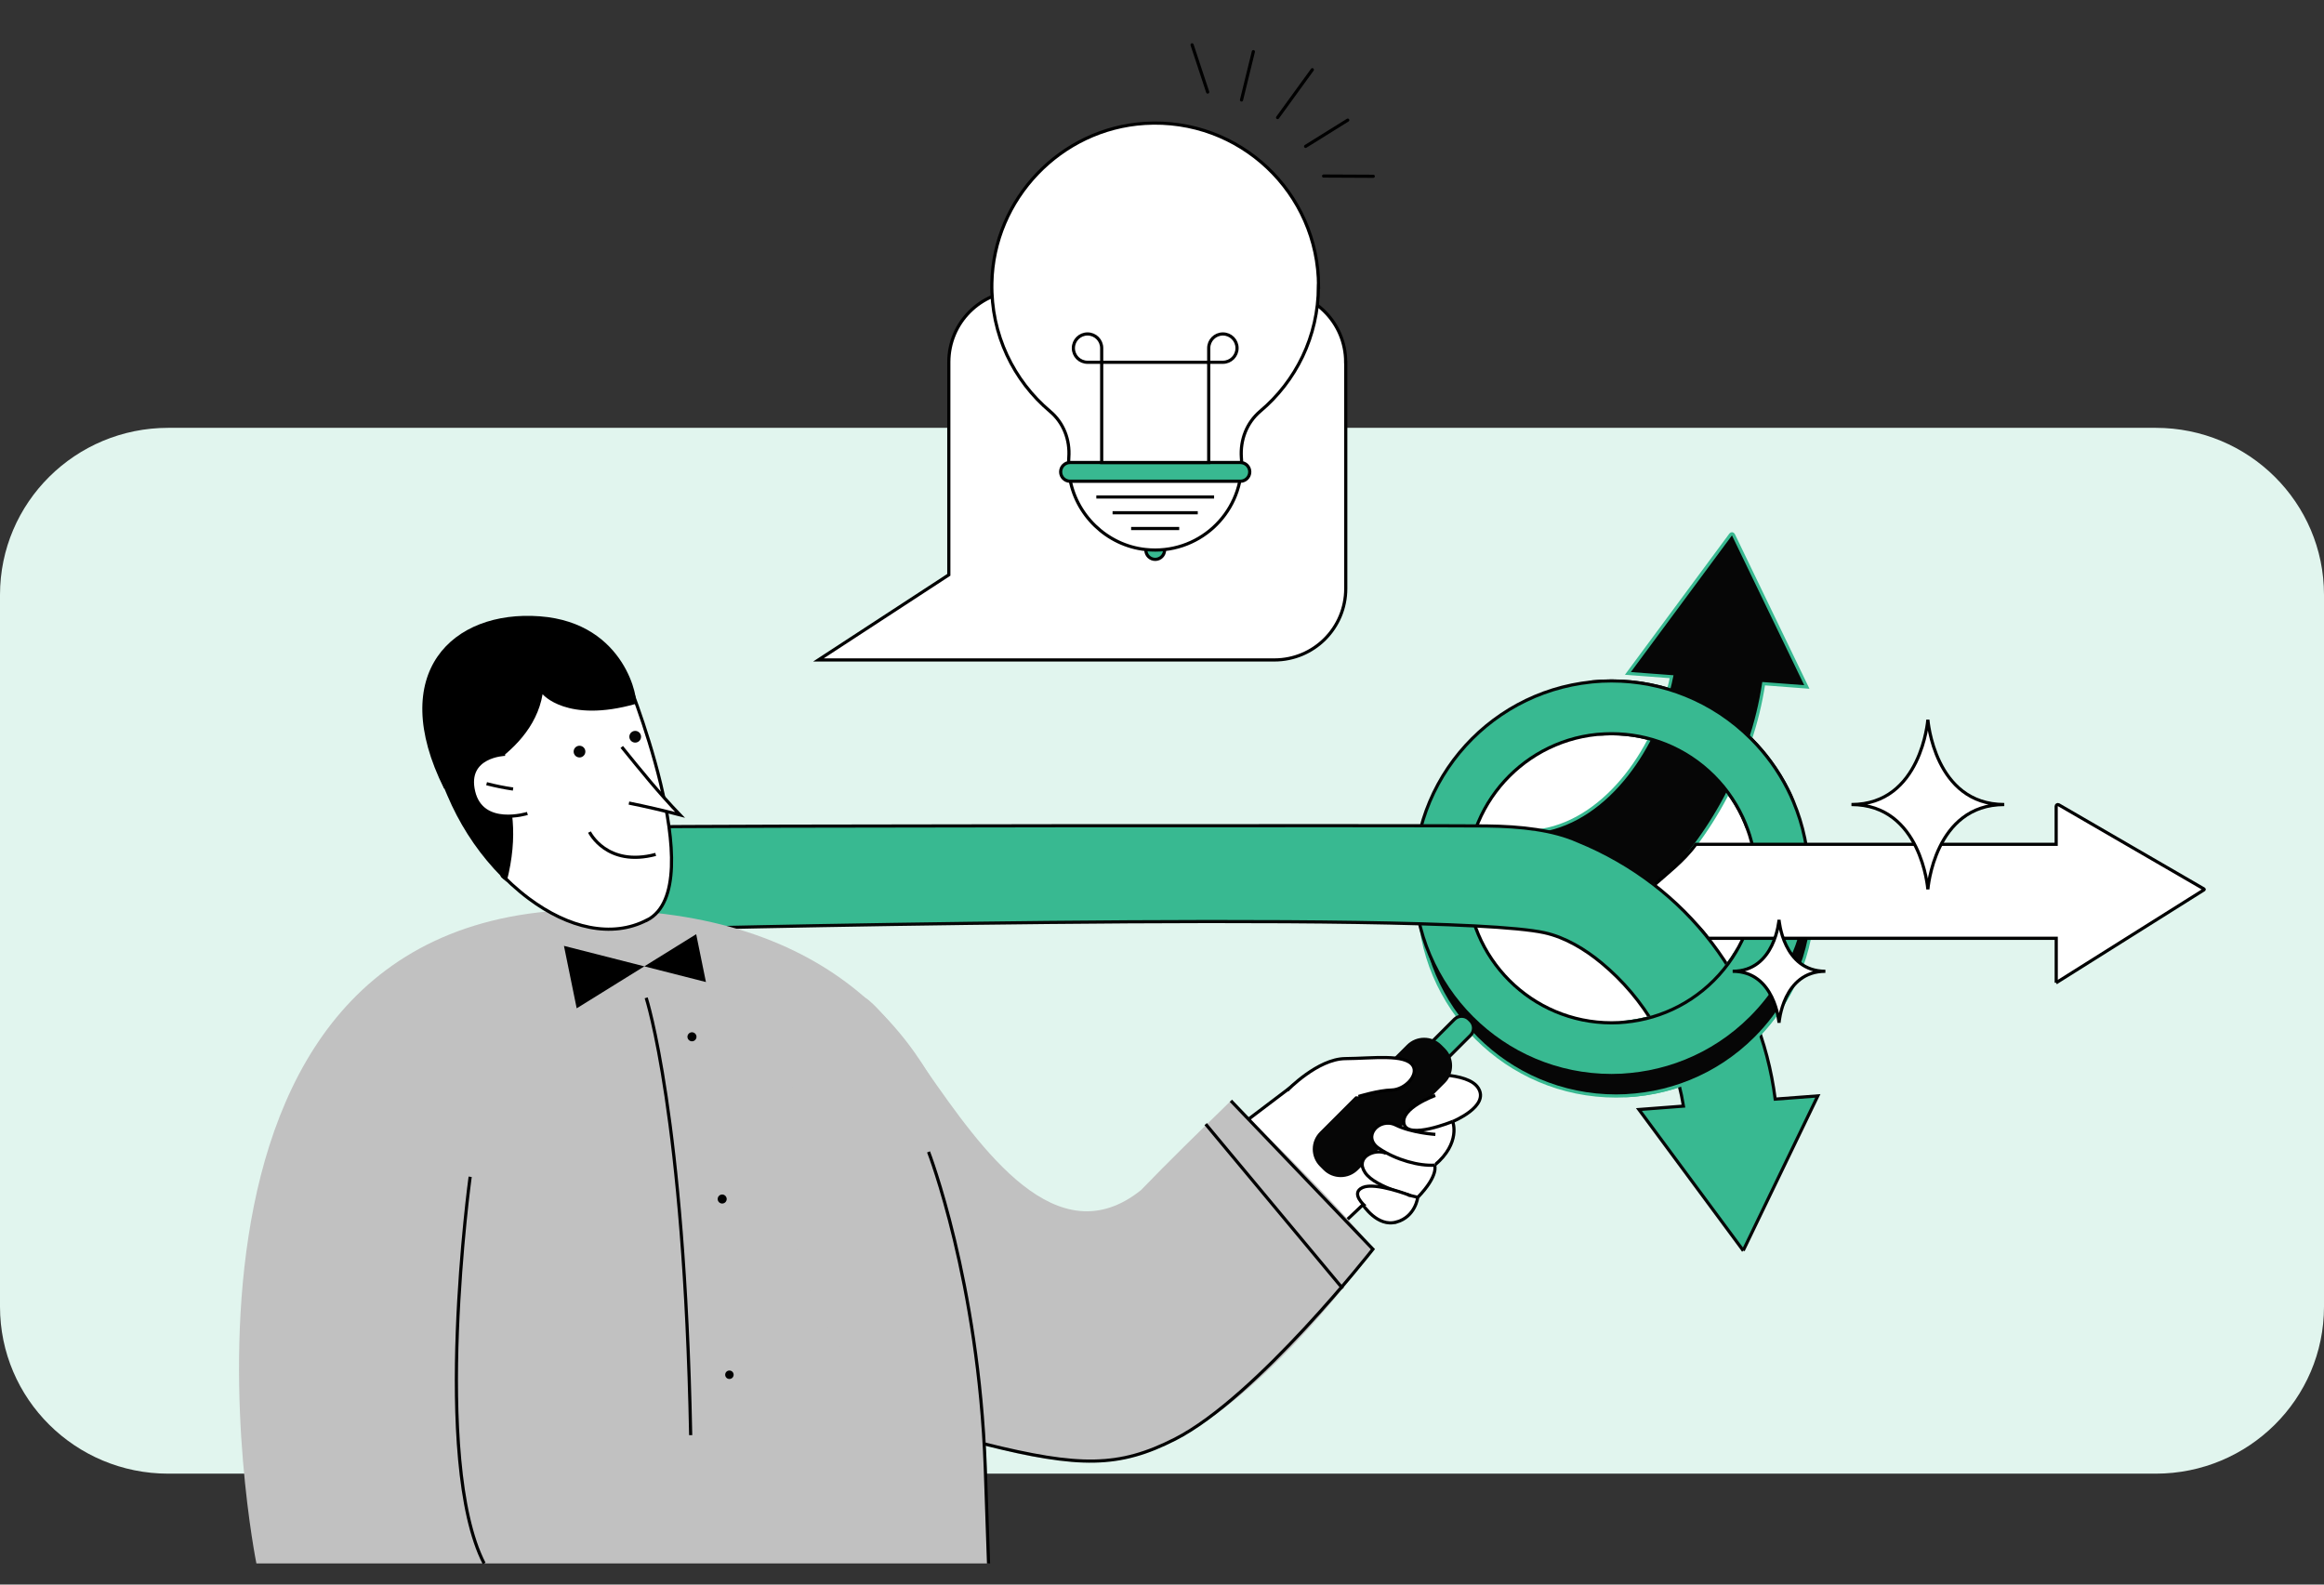 <svg xmlns="http://www.w3.org/2000/svg" width="440" height="300" viewBox="0 0 440 300" fill="none"><rect x="0" y="0" width="440" height="300" fill="#333333" stroke="none"/><path d="M408.145 81H31.855C14.262 81 0 95.153 0 112.611V247.389C0 264.847 14.262 279 31.855 279H408.145C425.738 279 440 264.847 440 247.389V112.611C440 95.153 425.738 81 408.145 81Z" fill="#E1F5EE"></path><path d="M305.982 207.502C326.609 207.502 343.33 190.78 343.33 170.153C343.33 149.526 326.609 132.805 305.982 132.805C285.355 132.805 268.634 149.526 268.634 170.153C268.634 190.78 285.355 207.502 305.982 207.502Z" fill="#060606" stroke="#38B991" stroke-width="0.6" stroke-miterlimit="10"></path><path d="M264.275 206.806L264.581 207.112C265.336 207.867 266.56 207.867 267.315 207.112L278.418 196.009C279.173 195.254 279.173 194.03 278.418 193.275L278.112 192.969C277.357 192.213 276.132 192.213 275.377 192.969L264.275 204.071C263.519 204.826 263.52 206.051 264.275 206.806Z" fill="#38B991" stroke="#060606" stroke-width="0.6" stroke-miterlimit="10"></path><path d="M305.115 203.623C325.742 203.623 342.463 186.902 342.463 166.275C342.463 145.648 325.742 128.927 305.115 128.927C284.488 128.927 267.767 145.648 267.767 166.275C267.767 186.902 284.488 203.623 305.115 203.623Z" fill="#38B991" stroke="#060606" stroke-width="0.6" stroke-miterlimit="10"></path><path d="M305.116 193.645C320.231 193.645 332.485 181.391 332.485 166.275C332.485 151.159 320.231 138.906 305.116 138.906C290 138.906 277.746 151.159 277.746 166.275C277.746 181.391 290 193.645 305.116 193.645Z" fill="white" stroke="black" stroke-width="0.6" stroke-miterlimit="10"></path><path d="M333.908 129.438L342.087 130.06L328.175 101.224C328.074 101.024 327.808 101.002 327.674 101.18L308.206 127.493L316.484 128.116C313.862 141.15 304.494 155.085 291.882 157.219C297.538 159.708 308.939 164.342 313.573 168.32C323.741 158.752 331.664 144.406 333.908 129.438Z" fill="#060606" stroke="#38B991" stroke-width="0.6" stroke-miterlimit="10"></path><path d="M389.281 186.066L417.284 168.464C417.34 168.431 417.34 168.342 417.284 168.309L389.77 152.363C389.559 152.24 389.292 152.396 389.292 152.64V159.852H321.074C318.774 163.041 315.496 165.453 312.695 168.009C315.462 170.842 321.13 174.176 323.319 177.643H389.303V186.055L389.281 186.066Z" fill="white" stroke="black" stroke-width="0.6" stroke-miterlimit="10"></path><path d="M330.041 236.76L344.165 207.479L336.097 208.091C333.286 186.044 319.462 167.686 298.738 159.23C298.716 159.23 298.694 159.208 298.682 159.208C294.06 157.152 288.126 156.452 281.37 156.374C272.057 156.263 131.043 156.308 119.997 156.574C119.497 156.585 119.297 175.998 119.542 175.987C119.542 175.987 272.335 172.198 292.404 176.587C296.338 177.454 300.116 179.732 303.216 182.31C311.317 189.022 316.984 198.567 318.729 209.413L310.295 210.058L330.052 236.771L330.041 236.76Z" fill="#38B991" stroke="#060606" stroke-width="0.6" stroke-miterlimit="10"></path><mask id="mask0_118_320" style="mask-type:luminance" maskUnits="userSpaceOnUse" x="299" y="120" width="52" height="39"><path d="M299.737 120.87L303.36 141.35L327.651 158.819L350.943 144.362L299.737 120.87Z" fill="white"></path></mask><g mask="url(#mask0_118_320)"><path d="M341.942 160.019C340.697 152.629 337.219 145.562 331.53 139.861C316.939 125.271 293.303 125.271 278.713 139.861C268.812 149.751 265.634 163.819 269.168 176.398C269.168 176.398 269.168 176.421 269.168 176.432C270.834 182.388 274.024 188 278.702 192.678C293.292 207.257 316.928 207.257 331.519 192.678C340.408 183.788 343.875 171.531 341.931 160.019H341.942ZM324.473 185.622C313.783 196.312 296.459 196.312 285.769 185.622C275.079 174.932 275.079 157.608 285.769 146.929C296.459 136.239 313.794 136.239 324.473 146.929C335.163 157.619 335.163 174.943 324.473 185.622Z" fill="#38B991" stroke="#060606" stroke-width="0.6" stroke-miterlimit="10"></path></g><mask id="mask1_118_320" style="mask-type:luminance" maskUnits="userSpaceOnUse" x="307" y="178" width="42" height="40"><path d="M308.171 217.847L307.493 191.633L319.039 187.066L327.295 178.932L348.597 193.634L308.171 217.847Z" fill="white"></path></mask><g mask="url(#mask1_118_320)"><path d="M341.941 160.019C340.274 154.063 337.085 148.429 332.395 143.74C317.805 129.149 294.169 129.149 279.579 143.74C270.689 152.629 267.222 164.886 269.167 176.399C269.167 176.399 269.167 176.421 269.167 176.432C270.122 182.132 272.423 187.644 276.045 192.478C276.867 193.578 277.756 194.645 278.712 195.667C278.99 195.967 279.279 196.267 279.568 196.556C294.158 211.135 317.794 211.135 332.384 196.556C342.285 186.655 345.463 172.598 341.93 160.019H341.941ZM285.768 146.918C296.458 136.228 313.793 136.228 324.472 146.918C335.162 157.608 335.162 174.932 324.472 185.611C313.782 196.301 296.458 196.301 285.768 185.611C275.078 174.921 275.078 157.597 285.768 146.918Z" fill="#060606" stroke="#38B991" stroke-width="0.6" stroke-miterlimit="10"></path><path d="M341.941 160.019C340.696 152.629 337.218 145.562 331.529 139.861C316.938 125.271 293.302 125.271 278.712 139.861C268.811 149.751 265.633 163.819 269.167 176.399C269.167 176.399 269.167 176.421 269.167 176.432C270.833 182.388 274.023 188 278.701 192.678C293.291 207.257 316.927 207.257 331.518 192.678C340.407 183.788 343.874 171.531 341.93 160.019H341.941ZM324.472 185.622C313.782 196.312 296.458 196.312 285.768 185.622C275.078 174.932 275.078 157.608 285.768 146.929C296.458 136.239 313.794 136.239 324.472 146.929C335.162 157.619 335.162 174.943 324.472 185.622Z" fill="#38B991" stroke="#060606" stroke-width="0.6" stroke-miterlimit="10"></path></g><path d="M264.411 231.349C260.8 232.427 258.033 228.093 258.033 228.093C258.033 228.093 256.422 229.648 253.755 232.138C253.01 232.838 252.177 233.604 251.277 234.438C250.643 235.016 249.976 235.638 249.276 236.271C249.11 236.427 248.932 236.582 248.754 236.749C248.454 237.016 248.154 237.294 247.854 237.571L231.741 215.447C231.852 215.358 231.963 215.28 232.063 215.202C232.241 215.069 232.419 214.925 232.597 214.791C234.164 213.591 235.664 212.447 237.086 211.358C241.809 207.757 245.598 204.924 247.443 203.546C247.443 203.546 247.443 203.546 247.454 203.546C248.187 203.001 248.61 202.69 248.654 202.657L267.245 203.579C267.245 203.579 267.367 203.568 267.601 203.546C269.434 203.39 277.857 202.868 279.857 205.968C282.113 209.446 275.035 212.336 275.035 212.336C275.035 212.336 276.657 216.38 271.612 220.603C271.612 220.603 272.49 222.47 268.412 226.704C268.412 226.704 268.023 230.293 264.411 231.371V231.349Z" fill="white" stroke="black" stroke-width="0.6" stroke-miterlimit="10"></path><path d="M250.103 220.609L250.786 221.293C252.47 222.976 255.2 222.976 256.884 221.293L273.361 204.815C275.045 203.132 275.045 200.402 273.361 198.718L272.677 198.034C270.994 196.35 268.264 196.35 266.58 198.034L250.103 214.511C248.419 216.195 248.419 218.925 250.103 220.609Z" fill="#060606" stroke="#060606" stroke-width="0.6" stroke-miterlimit="10"></path><path d="M275.046 212.313C275.046 212.313 266.545 215.802 265.823 212.78C265.1 209.769 271.734 207.402 271.734 207.402" fill="white"></path><path d="M275.046 212.313C275.046 212.313 266.545 215.802 265.823 212.78C265.1 209.769 271.734 207.402 271.734 207.402" stroke="black" stroke-width="0.6" stroke-miterlimit="10"></path><path d="M243.731 206.424C243.731 206.424 249.465 200.468 254.699 200.423C259.933 200.379 266.034 199.501 267.489 201.734C268.645 203.501 266.034 206.302 263.467 206.368C260.911 206.435 257.2 207.591 257.2 207.591" fill="white"></path><path d="M243.731 206.424C243.731 206.424 249.465 200.468 254.699 200.423C259.933 200.379 266.034 199.501 267.489 201.734C268.645 203.501 266.034 206.302 263.467 206.368C260.911 206.435 257.2 207.591 257.2 207.591" stroke="black" stroke-width="0.6" stroke-miterlimit="10"></path><path d="M268.412 226.681C268.412 226.681 260.445 224.981 258.456 222.003C256.455 219.025 260.367 217.392 262.423 218.358" fill="white"></path><path d="M268.412 226.681C268.412 226.681 260.445 224.981 258.456 222.003C256.455 219.025 260.367 217.392 262.423 218.358" stroke="black" stroke-width="0.6" stroke-miterlimit="10"></path><path d="M271.757 214.769C271.757 214.769 267.312 214.502 264.245 212.991C261.178 211.48 257.767 215.18 261.045 217.403C264.323 219.625 268.734 220.792 271.624 220.592" fill="white"></path><path d="M271.757 214.769C271.757 214.769 267.312 214.502 264.245 212.991C261.178 211.48 257.767 215.18 261.045 217.403C264.323 219.625 268.734 220.792 271.624 220.592" stroke="black" stroke-width="0.6" stroke-miterlimit="10"></path><path d="M258.488 228.37C258.488 228.37 255.554 225.915 257.988 224.826C260.422 223.748 267 226.337 267 226.337" fill="white"></path><path d="M258.488 228.37C258.488 228.37 255.554 225.915 257.988 224.826C260.422 223.748 267 226.337 267 226.337" stroke="black" stroke-width="0.6" stroke-miterlimit="10"></path><path d="M48.533 296H187.148L186.325 271.675C186.325 271.675 204.338 172.187 111.729 172.198C23.475 172.198 48.544 296 48.544 296H48.533Z" fill="#C1C1C1"></path><path d="M163.823 188.911C165.834 190.044 171.157 196.589 175.39 202.645C185.914 217.714 200.115 238.049 216.028 225.315C221.117 220.036 226.885 214.402 233.041 208.413C233.041 208.413 253.765 228.137 259.933 236.516C259.933 236.516 240.908 263.485 222.462 272.475C204.016 281.465 222.173 272.653 221.606 272.931C217.317 275.053 197.326 283.065 169.312 264.93C137.586 244.394 148.476 180.265 163.834 188.911H163.823Z" fill="#C1C1C1"></path><path d="M233.041 208.402L259.933 236.505C259.933 236.505 237.997 264.541 222.462 272.464C211.872 277.853 204.394 277.853 186.381 273.375" stroke="black" stroke-width="0.6" stroke-miterlimit="10"></path><path d="M228.274 212.824L254.21 243.95" stroke="black" stroke-width="0.6" stroke-miterlimit="10"></path><path d="M131.009 197.145C131.487 197.145 131.865 196.756 131.865 196.289C131.865 195.823 131.476 195.434 131.009 195.434C130.542 195.434 130.153 195.823 130.153 196.289C130.153 196.756 130.542 197.145 131.009 197.145Z" fill="black"></path><path d="M136.731 227.859C137.208 227.859 137.586 227.47 137.586 227.004C137.586 226.537 137.197 226.148 136.731 226.148C136.264 226.148 135.875 226.537 135.875 227.004C135.875 227.47 136.264 227.859 136.731 227.859Z" fill="black"></path><path d="M138.098 261.074C138.542 261.074 138.898 260.718 138.898 260.274C138.898 259.829 138.542 259.474 138.098 259.474C137.653 259.474 137.298 259.829 137.298 260.274C137.298 260.718 137.653 261.074 138.098 261.074Z" fill="black"></path><path d="M122.519 174.176C115.807 177.687 107.595 175.687 100.139 170.131C97.938 168.486 95.794 166.531 93.782 164.319C90.082 160.252 87.126 155.563 84.981 150.507L83.781 147.695L83.692 141.672L83.659 139.594L89.16 139.072L97.972 121.748L118.252 127.349C118.252 127.349 134.998 167.675 122.53 174.198L122.519 174.176Z" fill="white" stroke="black" stroke-width="0.6" stroke-miterlimit="10"></path><path d="M117.718 141.417C121.274 145.806 124.83 150.207 128.741 154.274C125.541 153.44 122.318 152.696 119.073 152.04" fill="white"></path><path d="M117.718 141.417C121.274 145.806 124.83 150.207 128.741 154.274C125.541 153.44 122.318 152.696 119.073 152.04" stroke="black" stroke-width="0.6" stroke-miterlimit="10"></path><path d="M120.263 140.595C120.874 140.595 121.374 140.095 121.374 139.484C121.374 138.872 120.874 138.372 120.263 138.372C119.651 138.372 119.151 138.872 119.151 139.484C119.151 140.095 119.651 140.595 120.263 140.595Z" fill="#060606"></path><path d="M109.717 143.406C110.328 143.406 110.828 142.906 110.828 142.295C110.828 141.684 110.328 141.184 109.717 141.184C109.106 141.184 108.605 141.684 108.605 142.295C108.605 142.906 109.106 143.406 109.717 143.406Z" fill="#060606"></path><path d="M120.329 133.272C120.963 133.094 118.718 117.915 102.194 116.681C85.67 115.448 73.124 127.371 84.081 149.307C84.081 149.307 100.605 143.984 102.728 131.427C102.728 131.427 107.295 136.961 120.341 133.272H120.329Z" fill="black"></path><path d="M95.927 166.92C93.727 165.275 95.805 166.531 93.782 164.308C90.082 160.241 87.126 155.552 84.981 150.496L83.781 147.684L83.692 141.661L90.915 141.095C90.915 141.095 100.494 149.351 95.927 166.931V166.92Z" fill="black"></path><path d="M111.606 157.53C111.606 157.53 114.851 164.23 124.141 161.764" stroke="black" stroke-width="0.6" stroke-miterlimit="10"></path><path d="M95.627 142.806C95.627 142.806 88.049 143.039 89.671 149.873C91.293 156.696 99.85 154.007 99.85 154.007" fill="white"></path><path d="M95.627 142.806C95.627 142.806 88.049 143.039 89.671 149.873C91.293 156.696 99.85 154.007 99.85 154.007" stroke="black" stroke-width="0.6" stroke-miterlimit="10"></path><path d="M97.138 149.385C95.448 149.14 93.782 148.796 92.126 148.373" stroke="black" stroke-width="0.6" stroke-miterlimit="10"></path><path d="M133.653 185.921L131.808 176.865L109.184 190.9L106.772 179.076L133.642 185.921H133.653Z" fill="black"></path><path d="M122.341 188.911C122.341 188.911 129.608 211.247 130.764 271.708" stroke="black" stroke-width="0.6" stroke-miterlimit="10"></path><path d="M175.803 218.081C175.803 218.081 185.27 242.516 186.537 277.787L187.159 296" stroke="black" stroke-width="0.6" stroke-miterlimit="10"></path><path d="M364.999 136.261C364.999 136.261 363.788 152.318 350.531 152.318C363.788 152.318 364.999 168.375 364.999 168.375C364.999 168.375 366.211 152.318 379.468 152.318C366.211 152.318 364.999 136.261 364.999 136.261Z" fill="white" stroke="black" stroke-width="0.6" stroke-miterlimit="10"></path><path d="M336.82 174.143C336.82 174.143 336.086 183.888 328.041 183.888C336.086 183.888 336.82 193.634 336.82 193.634C336.82 193.634 337.553 183.888 345.598 183.888C337.553 183.888 336.82 174.143 336.82 174.143Z" fill="white" stroke="black" stroke-width="0.6" stroke-miterlimit="10"></path><path d="M89.015 222.792C89.015 222.792 81.659 276.509 91.66 296" stroke="black" stroke-width="0.6" stroke-miterlimit="10"></path><path d="M254.79 68.572V111.433C254.79 118.9 248.747 124.943 241.28 124.943H154.952L179.639 108.828V68.557C179.639 61.106 185.682 55.063 193.133 55.063H241.265C248.732 55.063 254.775 61.106 254.775 68.572H254.79Z" fill="white" stroke="black" stroke-width="0.6" stroke-miterlimit="10"></path><path d="M216.943 104.134C216.943 105.112 217.737 105.906 218.715 105.906C219.694 105.906 220.487 105.112 220.487 104.134C220.487 103.155 219.694 102.362 218.715 102.362C217.737 102.362 216.943 103.155 216.943 104.134Z" fill="#38B991" stroke="black" stroke-width="0.6" stroke-linecap="round" stroke-linejoin="round"></path><path d="M249.641 54.23C249.641 36.495 234.708 22.243 216.73 23.364C200.843 24.348 188.121 37.646 187.788 53.563C187.591 63.332 191.922 72.086 198.813 77.887C201.373 80.037 202.6 83.278 202.357 86.595C202.282 87.731 202.312 88.897 202.479 90.094C203.509 97.424 209.552 103.27 216.912 104.043C226.757 105.088 235.071 97.394 235.071 87.761C235.071 87.383 235.071 86.989 235.026 86.611C234.799 83.263 236.041 80.022 238.6 77.856C245.325 72.192 249.611 63.711 249.611 54.215L249.641 54.23Z" fill="white" stroke="black" stroke-width="0.6" stroke-miterlimit="10"></path><path d="M234.844 87.565H202.585C201.606 87.565 200.812 88.358 200.812 89.337C200.812 90.315 201.606 91.109 202.585 91.109H234.844C235.823 91.109 236.616 90.315 236.616 89.337C236.616 88.358 235.823 87.565 234.844 87.565Z" fill="#38B991" stroke="black" stroke-width="0.6" stroke-linecap="round" stroke-linejoin="round"></path><path d="M207.568 94.092H229.862" stroke="black" stroke-width="0.6" stroke-miterlimit="10"></path><path d="M210.642 97.076H226.771" stroke="black" stroke-width="0.6" stroke-miterlimit="10"></path><path d="M214.155 100.06H223.258" stroke="black" stroke-width="0.6" stroke-miterlimit="10"></path><path d="M228.846 68.588H208.582V87.565H228.846V68.588Z" fill="white" stroke="black" stroke-width="0.6" stroke-miterlimit="10"></path><path d="M205.901 63.226C207.386 63.226 208.582 64.422 208.582 65.907V68.587H205.901C204.417 68.587 203.221 67.391 203.221 65.907C203.221 64.422 204.417 63.226 205.901 63.226Z" fill="white" stroke="black" stroke-width="0.6" stroke-miterlimit="10"></path><path d="M231.527 63.226C233.012 63.226 234.208 64.422 234.208 65.907C234.208 67.391 233.012 68.587 231.527 68.587H228.847V65.907C228.847 64.422 230.043 63.226 231.527 63.226Z" fill="white" stroke="black" stroke-width="0.6" stroke-miterlimit="10"></path><path d="M248.459 13.201L241.886 22.258" stroke="black" stroke-width="0.6" stroke-linecap="round" stroke-linejoin="round"></path><path d="M255.168 22.742L247.187 27.71" stroke="black" stroke-width="0.6" stroke-linecap="round" stroke-linejoin="round"></path><path d="M259.999 33.374L250.594 33.329" stroke="black" stroke-width="0.6" stroke-linecap="round" stroke-linejoin="round"></path><path d="M237.296 9.778L235.055 18.926" stroke="black" stroke-width="0.6" stroke-linecap="round" stroke-linejoin="round"></path><path d="M225.695 8.491L228.649 17.427" stroke="black" stroke-width="0.6" stroke-linecap="round" stroke-linejoin="round"></path></svg>